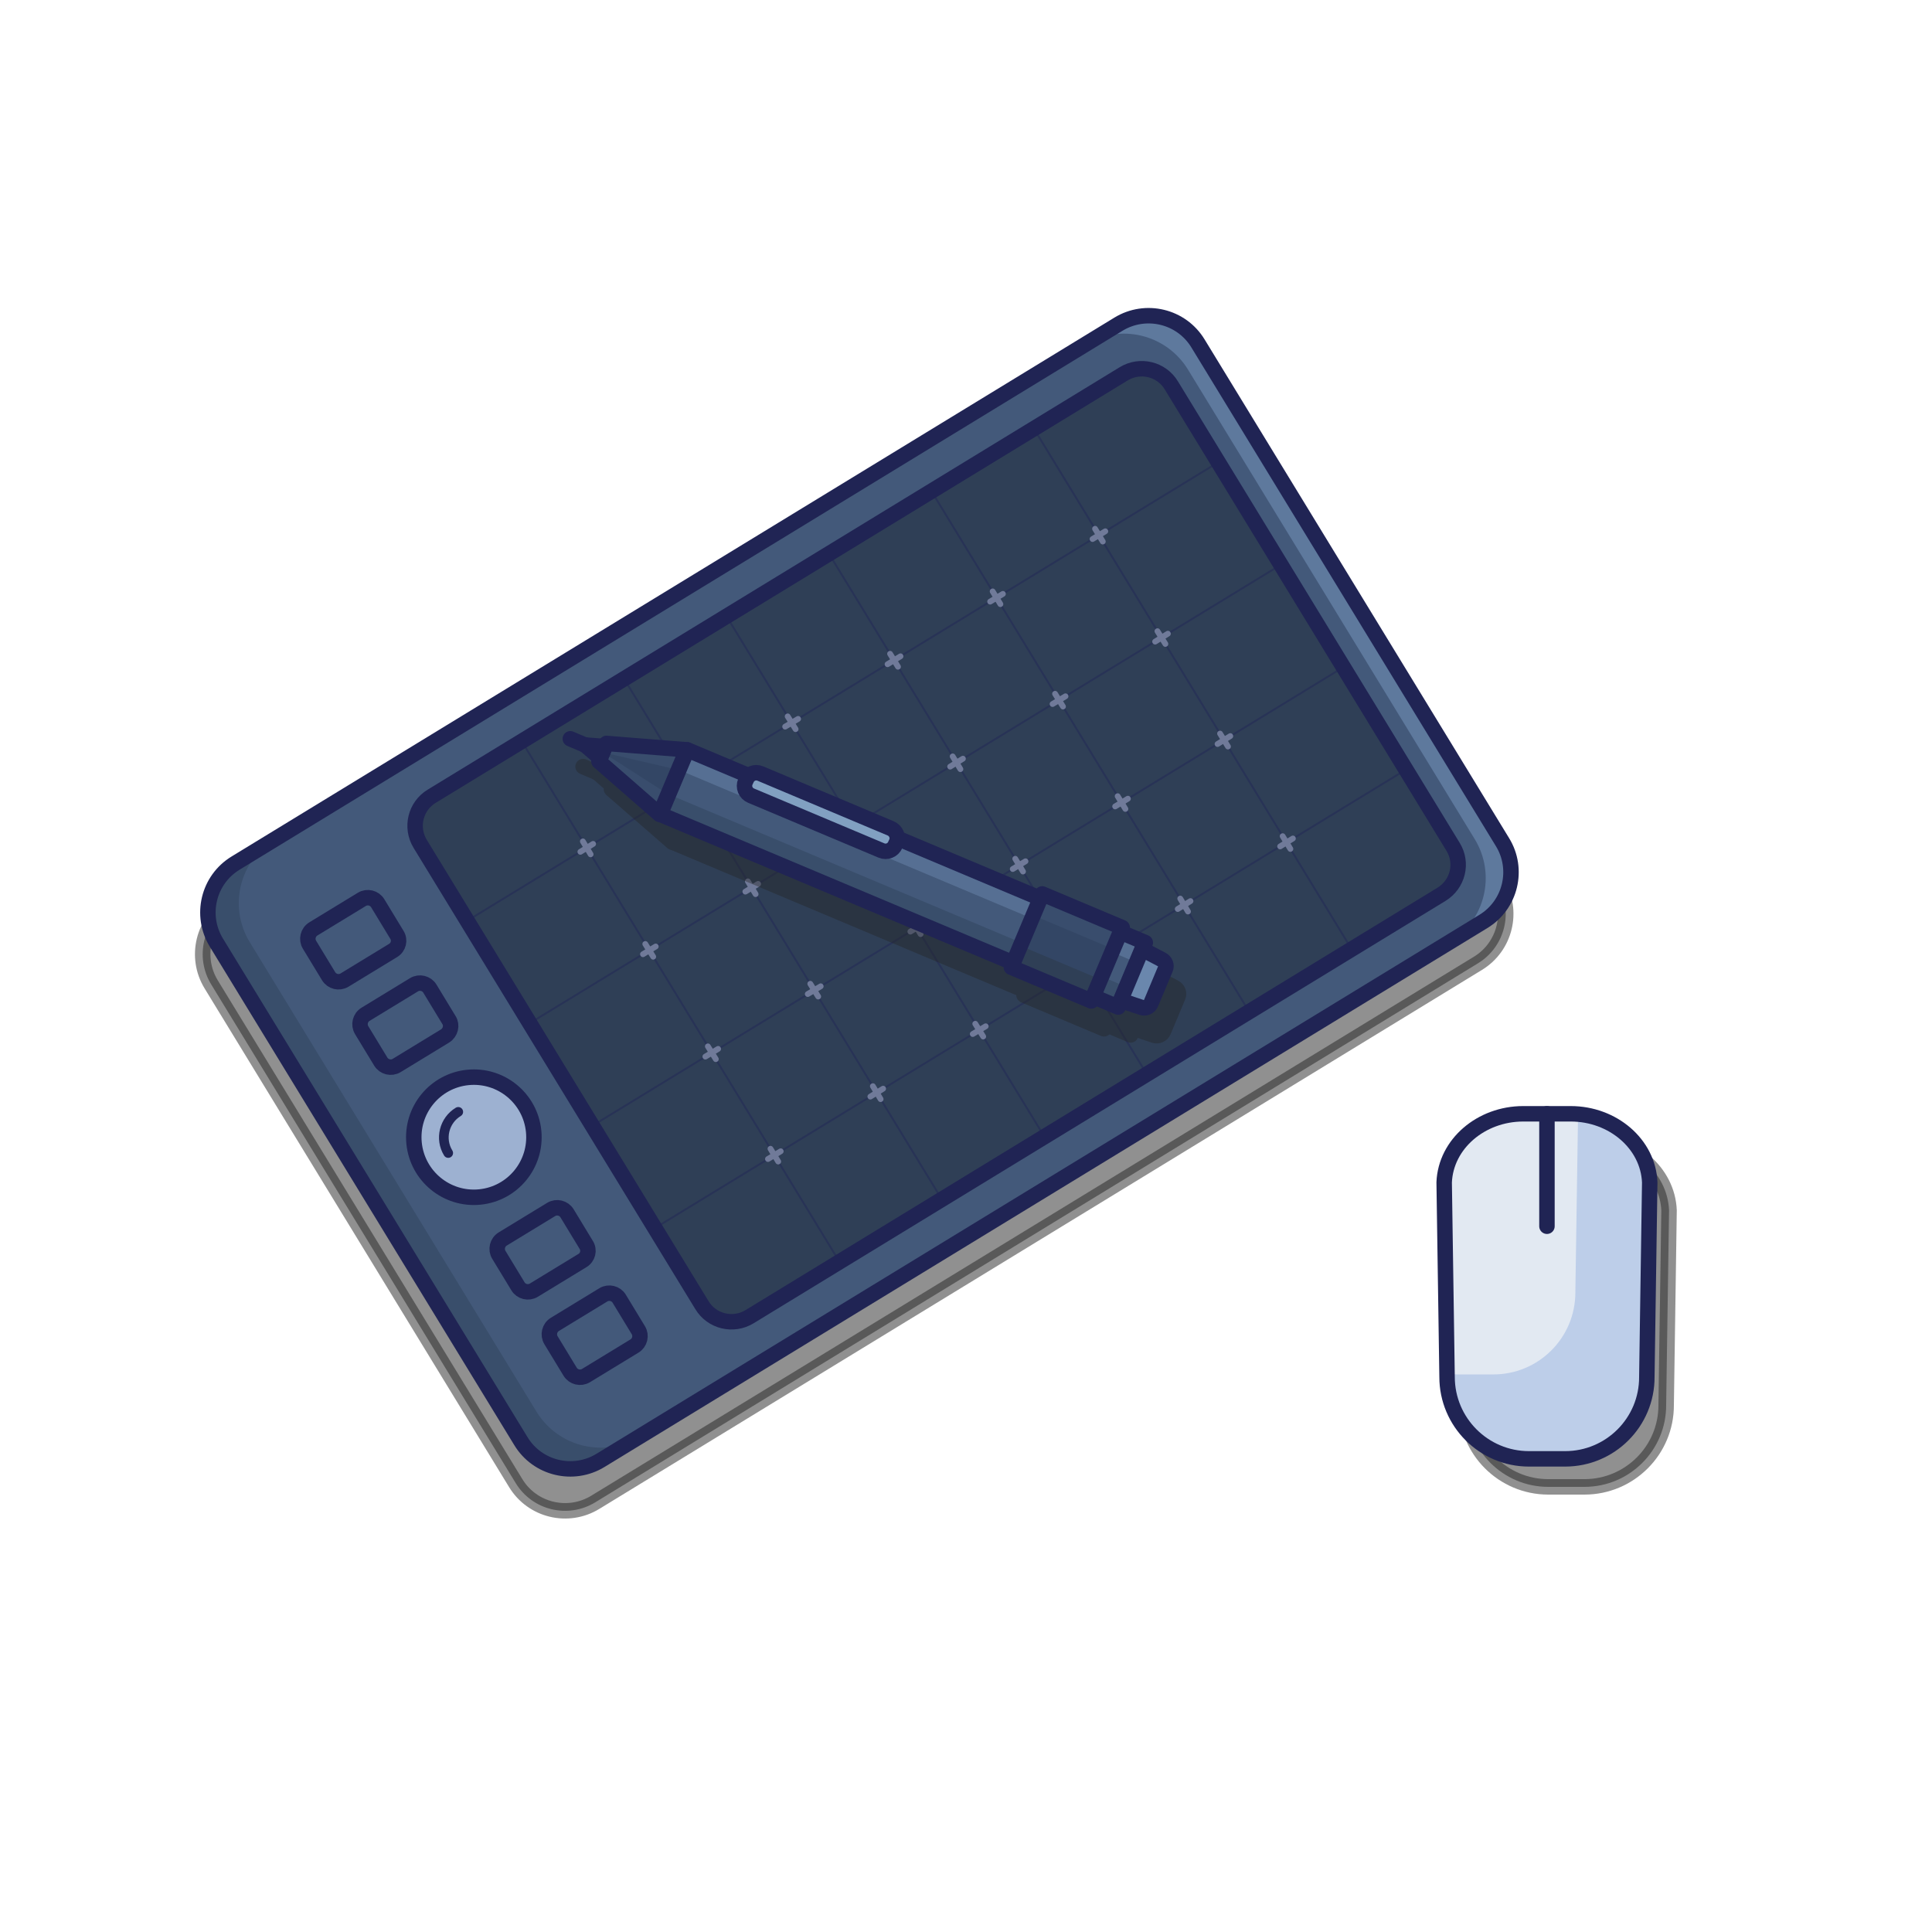 <svg width="1000" height="1000" xmlns="http://www.w3.org/2000/svg" xml:space="preserve" version="1.1">

 <g>
  <title>Layer 1</title>
  <path enable-background="new" stroke-miterlimit="10" stroke-linejoin="round" stroke-linecap="round" stroke-width="8" stroke="#232323" fill="#232323" opacity="0.5" d="m765,498.6l-456.9,279c-14.1,8.6 -32.6,4.2 -41.2,-10l-157.6,-258.1c-8.6,-14.1 -4.2,-32.6 10,-41.2l456.9,-278.9c14.1,-8.6 32.6,-4.2 41.2,10l157.6,258.1c8.6,14 4.1,32.5 -10,41.1z" class="st2" id="XMLID_276_"/>
  <g id="svg_116">
   <path fill="#43597A" d="m767.7,477l-456.9,278.9c-14.1,8.6 -32.6,4.2 -41.2,-10l-157.6,-258c-8.6,-14.1 -4.2,-32.6 10,-41.2l456.9,-278.9c14.1,-8.6 32.6,-4.2 41.2,10l157.6,258.1c8.6,14 4.2,32.5 -10,41.1z" class="st3" id="XMLID_74_"/>
   <path fill="#6A87AD" opacity="0.7" d="m571.4,172.3l-9.9,6.1c18.3,-11.2 42.2,-5.4 53.4,12.9l148.4,243c11.2,18.3 5.4,42.2 -12.9,53.4l9.9,-6.1c18.3,-11.2 24.1,-35.1 12.9,-53.4l-148.4,-243c-11.2,-18.3 -35.1,-24 -53.4,-12.9z" class="st4" id="XMLID_148_"/>
   <path fill="#394E6B" d="m277.7,730.7l-148.4,-243c-11.2,-18.3 -5.4,-42.2 12.9,-53.4l-14.9,9.1c-18.3,11.2 -24.1,35.1 -12.9,53.4l148.4,243c11.2,18.3 35.1,24.1 53.4,12.9l14.9,-9.1c-18.3,11.2 -42.2,5.4 -53.4,-12.9z" class="st5" id="XMLID_147_"/>
   <path stroke-miterlimit="10" stroke-linejoin="round" stroke-linecap="round" stroke-width="8" stroke="#202454" fill="none" d="m767.7,477l-456.9,278.9c-14.1,8.6 -32.6,4.2 -41.2,-10l-157.6,-258c-8.6,-14.1 -4.2,-32.6 10,-41.2l456.9,-278.9c14.1,-8.6 32.6,-4.2 41.2,10l157.6,258.1c8.6,14 4.2,32.5 -10,41.1z" class="st6" id="XMLID_1_"/>
   <path fill="#2F3F56" d="m746.1,462.9l-358.1,218.6c-8.5,5.2 -19.6,2.5 -24.7,-6l-145.8,-238.7c-5.2,-8.5 -2.5,-19.6 6,-24.7l358.1,-218.6c8.5,-5.2 19.6,-2.5 24.7,6l145.8,238.8c5.2,8.4 2.5,19.4 -6,24.6z" class="st7" id="XMLID_234_"/>
   <g id="XMLID_21_">
    <line stroke-miterlimit="10" stroke-linejoin="round" stroke-linecap="round" stroke="#283356" fill="none" y2="653.1" x2="434.5" y1="383.6" x1="270" class="st8" id="XMLID_56_"/>
    <line stroke-miterlimit="10" stroke-linejoin="round" stroke-linecap="round" stroke="#283356" fill="none" y2="620.8" x2="487.5" y1="351.3" x1="323" class="st8" id="XMLID_58_"/>
    <line stroke-miterlimit="10" stroke-linejoin="round" stroke-linecap="round" stroke="#283356" fill="none" y2="588.4" x2="540.6" y1="318.9" x1="376" class="st8" id="XMLID_59_"/>
    <line stroke-miterlimit="10" stroke-linejoin="round" stroke-linecap="round" stroke="#283356" fill="none" y2="556" x2="593.6" y1="286.5" x1="429" class="st8" id="XMLID_60_"/>
    <line stroke-miterlimit="10" stroke-linejoin="round" stroke-linecap="round" stroke="#283356" fill="none" y2="523.7" x2="646.6" y1="254.2" x1="482.1" class="st8" id="XMLID_62_"/>
    <line stroke-miterlimit="10" stroke-linejoin="round" stroke-linecap="round" stroke="#283356" fill="none" y2="491.3" x2="699.6" y1="221.8" x1="535.1" class="st8" id="XMLID_63_"/>
    <line stroke-miterlimit="10" stroke-linejoin="round" stroke-linecap="round" stroke="#283356" fill="none" y2="239.2" x2="630.7" y1="476.6" x1="241.8" class="st8" id="XMLID_64_"/>
    <line stroke-miterlimit="10" stroke-linejoin="round" stroke-linecap="round" stroke="#283356" fill="none" y2="292.3" x2="663" y1="529.6" x1="274.2" class="st8" id="XMLID_66_"/>
    <line stroke-miterlimit="10" stroke-linejoin="round" stroke-linecap="round" stroke="#283356" fill="none" y2="345.3" x2="695.4" y1="582.7" x1="306.6" class="st8" id="XMLID_67_"/>
    <line stroke-miterlimit="10" stroke-linejoin="round" stroke-linecap="round" stroke="#283356" fill="none" y2="398.3" x2="727.8" y1="635.7" x1="338.9" class="st8" id="XMLID_68_"/>
   </g>
   <path stroke-miterlimit="10" stroke-linejoin="round" stroke-linecap="round" stroke-width="8" stroke="#202454" fill="none" d="m746.1,462.9l-358.1,218.6c-8.5,5.2 -19.6,2.5 -24.7,-6l-145.8,-238.7c-5.2,-8.5 -2.5,-19.6 6,-24.7l358.1,-218.6c8.5,-5.2 19.6,-2.5 24.7,6l145.8,238.8c5.2,8.4 2.5,19.4 -6,24.6z" class="st6" id="XMLID_4_"/>
   <g opacity="0.8" class="st9" id="XMLID_75_">
    <path fill="#43597A" d="m328.4,696.7l-25.1,15.3c-2.8,1.7 -6.5,0.8 -8.2,-2l-9.9,-16.3c-1.7,-2.8 -0.8,-6.5 2,-8.2l25.1,-15.3c2.8,-1.7 6.5,-0.8 8.2,2l9.9,16.3c1.7,2.8 0.8,6.5 -2,8.2z" class="st3" id="XMLID_78_"/>
    <path fill="#43597A" d="m301.4,652.5l-25.1,15.3c-2.8,1.7 -6.5,0.8 -8.2,-2l-9.9,-16.3c-1.7,-2.8 -0.8,-6.5 2,-8.2l25.1,-15.3c2.8,-1.7 6.5,-0.8 8.2,2l9.9,16.3c1.8,2.8 0.9,6.5 -2,8.2z" class="st3" id="XMLID_76_"/>
   </g>
   <g id="XMLID_7_">
    <path stroke-miterlimit="10" stroke-linejoin="round" stroke-linecap="round" stroke-width="8" stroke="#202454" fill="none" d="m328.4,696.7l-25.1,15.3c-2.8,1.7 -6.5,0.8 -8.2,-2l-9.9,-16.3c-1.7,-2.8 -0.8,-6.5 2,-8.2l25.1,-15.3c2.8,-1.7 6.5,-0.8 8.2,2l9.9,16.3c1.7,2.8 0.8,6.5 -2,8.2z" class="st6" id="XMLID_11_"/>
    <path stroke-miterlimit="10" stroke-linejoin="round" stroke-linecap="round" stroke-width="8" stroke="#202454" fill="none" d="m301.4,652.5l-25.1,15.3c-2.8,1.7 -6.5,0.8 -8.2,-2l-9.9,-16.3c-1.7,-2.8 -0.8,-6.5 2,-8.2l25.1,-15.3c2.8,-1.7 6.5,-0.8 8.2,2l9.9,16.3c1.8,2.8 0.9,6.5 -2,8.2z" class="st6" id="XMLID_13_"/>
   </g>
   <g opacity="0.8" class="st9" id="XMLID_14_">
    <path fill="#43597A" d="m230.4,536.2l-25.1,15.3c-2.8,1.7 -6.5,0.8 -8.2,-2l-9.9,-16.3c-1.7,-2.8 -0.8,-6.5 2,-8.2l25.1,-15.3c2.8,-1.7 6.5,-0.8 8.2,2l9.9,16.3c1.7,2.7 0.8,6.4 -2,8.2z" class="st3" id="XMLID_16_"/>
    <path fill="#43597A" d="m203.4,492l-25.1,15.3c-2.8,1.7 -6.5,0.8 -8.2,-2l-9.9,-16.3c-1.7,-2.8 -0.8,-6.5 2,-8.2l25.1,-15.3c2.8,-1.7 6.5,-0.8 8.2,2l9.9,16.3c1.8,2.8 0.9,6.5 -2,8.2z" class="st3" id="XMLID_15_"/>
   </g>
   <g id="XMLID_193_">
    <path stroke-miterlimit="10" stroke-linejoin="round" stroke-linecap="round" stroke-width="8" stroke="#202454" fill="none" d="m230.4,536.2l-25.1,15.3c-2.8,1.7 -6.5,0.8 -8.2,-2l-9.9,-16.3c-1.7,-2.8 -0.8,-6.5 2,-8.2l25.1,-15.3c2.8,-1.7 6.5,-0.8 8.2,2l9.9,16.3c1.7,2.7 0.8,6.4 -2,8.2z" class="st6" id="XMLID_227_"/>
    <path stroke-miterlimit="10" stroke-linejoin="round" stroke-linecap="round" stroke-width="8" stroke="#202454" fill="none" d="m203.4,492l-25.1,15.3c-2.8,1.7 -6.5,0.8 -8.2,-2l-9.9,-16.3c-1.7,-2.8 -0.8,-6.5 2,-8.2l25.1,-15.3c2.8,-1.7 6.5,-0.8 8.2,2l9.9,16.3c1.8,2.8 0.9,6.5 -2,8.2z" class="st6" id="XMLID_213_"/>
   </g>
   <ellipse enable-background="new" fill="#B4C7E7" opacity="0.8" ry="31.1" rx="31.1" cy="588.7" cx="245.3" class="st10" transform="matrix(0.995 -9.853759e-02 9.853759e-02 0.995 -56.815 27.036)" id="XMLID_79_"/>
   <ellipse stroke-miterlimit="10" stroke-linejoin="round" stroke-linecap="round" stroke-width="6" stroke="#22293F" fill="none" ry="31.1" rx="31.1" cy="588.7" cx="245.3" class="st11" transform="matrix(0.995 -9.853759e-02 9.853759e-02 0.995 -56.815 27.036)" id="XMLID_8_"/>
   <ellipse stroke-miterlimit="10" stroke-linejoin="round" stroke-linecap="round" stroke-width="8" stroke="#202454" fill="none" ry="31.1" rx="31.1" cy="588.7" cx="245.3" class="st6" transform="matrix(0.995 -9.853759e-02 9.853759e-02 0.995 -56.815 27.036)" id="XMLID_141_"/>
   <path stroke-miterlimit="10" stroke-linejoin="round" stroke-linecap="round" stroke-width="5" stroke="#202454" fill="none" d="m232,596.8c-4.5,-7.3 -2.1,-16.9 5.2,-21.3" class="st12" id="XMLID_143_"/>
   <g id="XMLID_25_">
    <g id="XMLID_253_">
     <g id="XMLID_270_">
      <line stroke-miterlimit="10" stroke-linejoin="round" stroke-linecap="round" stroke-width="3" stroke="#707A99" fill="none" y2="439.4" x2="667.9" y1="432.8" x1="663.9" class="st13" id="XMLID_272_"/>
      <line stroke-miterlimit="10" stroke-linejoin="round" stroke-linecap="round" stroke-width="3" stroke="#707A99" fill="none" y2="438.1" x2="662.6" y1="434" x1="669.2" class="st13" id="XMLID_271_"/>
     </g>
     <g id="XMLID_267_">
      <line stroke-miterlimit="10" stroke-linejoin="round" stroke-linecap="round" stroke-width="3" stroke="#707A99" fill="none" y2="471.8" x2="614.9" y1="465.1" x1="610.9" class="st13" id="XMLID_269_"/>
      <line stroke-miterlimit="10" stroke-linejoin="round" stroke-linecap="round" stroke-width="3" stroke="#707A99" fill="none" y2="470.5" x2="609.6" y1="466.4" x1="616.2" class="st13" id="XMLID_268_"/>
     </g>
     <g id="XMLID_264_">
      <line stroke-miterlimit="10" stroke-linejoin="round" stroke-linecap="round" stroke-width="3" stroke="#707A99" fill="none" y2="504.1" x2="561.9" y1="497.5" x1="557.8" class="st13" id="XMLID_266_"/>
      <line stroke-miterlimit="10" stroke-linejoin="round" stroke-linecap="round" stroke-width="3" stroke="#707A99" fill="none" y2="502.8" x2="556.5" y1="498.8" x1="563.2" class="st13" id="XMLID_265_"/>
     </g>
     <g id="XMLID_261_">
      <line stroke-miterlimit="10" stroke-linejoin="round" stroke-linecap="round" stroke-width="3" stroke="#707A99" fill="none" y2="536.5" x2="508.9" y1="529.9" x1="504.8" class="st13" id="XMLID_263_"/>
      <line stroke-miterlimit="10" stroke-linejoin="round" stroke-linecap="round" stroke-width="3" stroke="#707A99" fill="none" y2="535.2" x2="503.5" y1="531.2" x1="510.2" class="st13" id="XMLID_262_"/>
     </g>
     <g id="XMLID_258_">
      <line stroke-miterlimit="10" stroke-linejoin="round" stroke-linecap="round" stroke-width="3" stroke="#707A99" fill="none" y2="568.9" x2="455.8" y1="562.2" x1="451.8" class="st13" id="XMLID_260_"/>
      <line stroke-miterlimit="10" stroke-linejoin="round" stroke-linecap="round" stroke-width="3" stroke="#707A99" fill="none" y2="567.6" x2="450.5" y1="563.5" x1="457.1" class="st13" id="XMLID_259_"/>
     </g>
     <g id="XMLID_255_">
      <line stroke-miterlimit="10" stroke-linejoin="round" stroke-linecap="round" stroke-width="3" stroke="#707A99" fill="none" y2="601.2" x2="402.8" y1="594.6" x1="398.8" class="st13" id="XMLID_257_"/>
      <line stroke-miterlimit="10" stroke-linejoin="round" stroke-linecap="round" stroke-width="3" stroke="#707A99" fill="none" y2="599.9" x2="397.5" y1="595.9" x1="404.1" class="st13" id="XMLID_256_"/>
     </g>
    </g>
    <g id="XMLID_233_">
     <g id="XMLID_250_">
      <line stroke-miterlimit="10" stroke-linejoin="round" stroke-linecap="round" stroke-width="3" stroke="#707A99" fill="none" y2="386.4" x2="635.6" y1="379.7" x1="631.5" class="st13" id="XMLID_252_"/>
      <line stroke-miterlimit="10" stroke-linejoin="round" stroke-linecap="round" stroke-width="3" stroke="#707A99" fill="none" y2="385.1" x2="630.2" y1="381" x1="636.8" class="st13" id="XMLID_251_"/>
     </g>
     <g id="XMLID_247_">
      <line stroke-miterlimit="10" stroke-linejoin="round" stroke-linecap="round" stroke-width="3" stroke="#707A99" fill="none" y2="418.7" x2="582.5" y1="412.1" x1="578.5" class="st13" id="XMLID_249_"/>
      <line stroke-miterlimit="10" stroke-linejoin="round" stroke-linecap="round" stroke-width="3" stroke="#707A99" fill="none" y2="417.4" x2="577.2" y1="413.4" x1="583.8" class="st13" id="XMLID_248_"/>
     </g>
     <g id="XMLID_244_">
      <line stroke-miterlimit="10" stroke-linejoin="round" stroke-linecap="round" stroke-width="3" stroke="#707A99" fill="none" y2="451.1" x2="529.5" y1="444.5" x1="525.5" class="st13" id="XMLID_246_"/>
      <line stroke-miterlimit="10" stroke-linejoin="round" stroke-linecap="round" stroke-width="3" stroke="#707A99" fill="none" y2="449.8" x2="524.2" y1="445.8" x1="530.8" class="st13" id="XMLID_245_"/>
     </g>
     <g id="XMLID_241_">
      <line stroke-miterlimit="10" stroke-linejoin="round" stroke-linecap="round" stroke-width="3" stroke="#707A99" fill="none" y2="483.5" x2="476.5" y1="476.8" x1="472.5" class="st13" id="XMLID_243_"/>
      <line stroke-miterlimit="10" stroke-linejoin="round" stroke-linecap="round" stroke-width="3" stroke="#707A99" fill="none" y2="482.2" x2="471.2" y1="478.1" x1="477.8" class="st13" id="XMLID_242_"/>
     </g>
     <g id="XMLID_238_">
      <line stroke-miterlimit="10" stroke-linejoin="round" stroke-linecap="round" stroke-width="3" stroke="#707A99" fill="none" y2="515.8" x2="423.5" y1="509.2" x1="419.4" class="st13" id="XMLID_240_"/>
      <line stroke-miterlimit="10" stroke-linejoin="round" stroke-linecap="round" stroke-width="3" stroke="#707A99" fill="none" y2="514.5" x2="418.1" y1="510.5" x1="424.8" class="st13" id="XMLID_239_"/>
     </g>
     <g id="XMLID_235_">
      <line stroke-miterlimit="10" stroke-linejoin="round" stroke-linecap="round" stroke-width="3" stroke="#707A99" fill="none" y2="548.2" x2="370.5" y1="541.6" x1="366.4" class="st13" id="XMLID_237_"/>
      <line stroke-miterlimit="10" stroke-linejoin="round" stroke-linecap="round" stroke-width="3" stroke="#707A99" fill="none" y2="546.9" x2="365.1" y1="542.9" x1="371.7" class="st13" id="XMLID_236_"/>
     </g>
    </g>
    <g id="XMLID_212_">
     <g id="XMLID_230_">
      <line stroke-miterlimit="10" stroke-linejoin="round" stroke-linecap="round" stroke-width="3" stroke="#707A99" fill="none" y2="333.3" x2="603.2" y1="326.7" x1="599.1" class="st13" id="XMLID_232_"/>
      <line stroke-miterlimit="10" stroke-linejoin="round" stroke-linecap="round" stroke-width="3" stroke="#707A99" fill="none" y2="332.1" x2="597.9" y1="328" x1="604.5" class="st13" id="XMLID_231_"/>
     </g>
     <g id="XMLID_226_">
      <line stroke-miterlimit="10" stroke-linejoin="round" stroke-linecap="round" stroke-width="3" stroke="#707A99" fill="none" y2="365.7" x2="550.2" y1="359.1" x1="546.1" class="st13" id="XMLID_229_"/>
      <line stroke-miterlimit="10" stroke-linejoin="round" stroke-linecap="round" stroke-width="3" stroke="#707A99" fill="none" y2="364.4" x2="544.8" y1="360.4" x1="551.5" class="st13" id="XMLID_228_"/>
     </g>
     <g id="XMLID_223_">
      <line stroke-miterlimit="10" stroke-linejoin="round" stroke-linecap="round" stroke-width="3" stroke="#707A99" fill="none" y2="398.1" x2="497.1" y1="391.5" x1="493.1" class="st13" id="XMLID_225_"/>
      <line stroke-miterlimit="10" stroke-linejoin="round" stroke-linecap="round" stroke-width="3" stroke="#707A99" fill="none" y2="396.8" x2="491.8" y1="392.7" x1="498.4" class="st13" id="XMLID_224_"/>
     </g>
     <g id="XMLID_220_">
      <line stroke-miterlimit="10" stroke-linejoin="round" stroke-linecap="round" stroke-width="3" stroke="#707A99" fill="none" y2="430.5" x2="444.1" y1="423.8" x1="440.1" class="st13" id="XMLID_222_"/>
      <line stroke-miterlimit="10" stroke-linejoin="round" stroke-linecap="round" stroke-width="3" stroke="#707A99" fill="none" y2="429.2" x2="438.8" y1="425.1" x1="445.4" class="st13" id="XMLID_221_"/>
     </g>
     <g id="XMLID_217_">
      <line stroke-miterlimit="10" stroke-linejoin="round" stroke-linecap="round" stroke-width="3" stroke="#707A99" fill="none" y2="462.8" x2="391.1" y1="456.2" x1="387.1" class="st13" id="XMLID_219_"/>
      <line stroke-miterlimit="10" stroke-linejoin="round" stroke-linecap="round" stroke-width="3" stroke="#707A99" fill="none" y2="461.5" x2="385.8" y1="457.5" x1="392.4" class="st13" id="XMLID_218_"/>
     </g>
     <g id="XMLID_214_">
      <line stroke-miterlimit="10" stroke-linejoin="round" stroke-linecap="round" stroke-width="3" stroke="#707A99" fill="none" y2="495.2" x2="338.1" y1="488.6" x1="334" class="st13" id="XMLID_216_"/>
      <line stroke-miterlimit="10" stroke-linejoin="round" stroke-linecap="round" stroke-width="3" stroke="#707A99" fill="none" y2="493.9" x2="332.8" y1="489.9" x1="339.4" class="st13" id="XMLID_215_"/>
     </g>
    </g>
    <g id="XMLID_192_">
     <g id="XMLID_209_">
      <line stroke-miterlimit="10" stroke-linejoin="round" stroke-linecap="round" stroke-width="3" stroke="#707A99" fill="none" y2="280.3" x2="570.8" y1="273.7" x1="566.8" class="st13" id="XMLID_211_"/>
      <line stroke-miterlimit="10" stroke-linejoin="round" stroke-linecap="round" stroke-width="3" stroke="#707A99" fill="none" y2="279" x2="565.5" y1="275" x1="572.1" class="st13" id="XMLID_210_"/>
     </g>
     <g id="XMLID_206_">
      <line stroke-miterlimit="10" stroke-linejoin="round" stroke-linecap="round" stroke-width="3" stroke="#707A99" fill="none" y2="312.7" x2="517.8" y1="306.1" x1="513.8" class="st13" id="XMLID_208_"/>
      <line stroke-miterlimit="10" stroke-linejoin="round" stroke-linecap="round" stroke-width="3" stroke="#707A99" fill="none" y2="311.4" x2="512.5" y1="307.4" x1="519.1" class="st13" id="XMLID_207_"/>
     </g>
     <g id="XMLID_203_">
      <line stroke-miterlimit="10" stroke-linejoin="round" stroke-linecap="round" stroke-width="3" stroke="#707A99" fill="none" y2="345.1" x2="464.8" y1="338.4" x1="460.7" class="st13" id="XMLID_205_"/>
      <line stroke-miterlimit="10" stroke-linejoin="round" stroke-linecap="round" stroke-width="3" stroke="#707A99" fill="none" y2="343.8" x2="459.4" y1="339.7" x1="466.1" class="st13" id="XMLID_204_"/>
     </g>
     <g id="XMLID_200_">
      <line stroke-miterlimit="10" stroke-linejoin="round" stroke-linecap="round" stroke-width="3" stroke="#707A99" fill="none" y2="377.4" x2="411.8" y1="370.8" x1="407.7" class="st13" id="XMLID_202_"/>
      <line stroke-miterlimit="10" stroke-linejoin="round" stroke-linecap="round" stroke-width="3" stroke="#707A99" fill="none" y2="376.1" x2="406.4" y1="372.1" x1="413.1" class="st13" id="XMLID_201_"/>
     </g>
     <g id="XMLID_197_">
      <line stroke-miterlimit="10" stroke-linejoin="round" stroke-linecap="round" stroke-width="3" stroke="#707A99" fill="none" y2="409.8" x2="358.7" y1="403.2" x1="354.7" class="st13" id="XMLID_199_"/>
      <line stroke-miterlimit="10" stroke-linejoin="round" stroke-linecap="round" stroke-width="3" stroke="#707A99" fill="none" y2="408.5" x2="353.4" y1="404.5" x1="360" class="st13" id="XMLID_198_"/>
     </g>
     <g id="XMLID_194_">
      <line stroke-miterlimit="10" stroke-linejoin="round" stroke-linecap="round" stroke-width="3" stroke="#707A99" fill="none" y2="442.2" x2="305.7" y1="435.5" x1="301.7" class="st13" id="XMLID_196_"/>
      <line stroke-miterlimit="10" stroke-linejoin="round" stroke-linecap="round" stroke-width="3" stroke="#707A99" fill="none" y2="440.9" x2="300.4" y1="436.8" x1="307" class="st13" id="XMLID_195_"/>
     </g>
    </g>
   </g>
   <g opacity="0.4" class="st14" id="XMLID_139_">
    <rect stroke-miterlimit="10" stroke-linejoin="round" stroke-linecap="round" stroke-width="8" stroke="#232323" fill="#232323" height="257.1" width="36.2" class="st15" transform="matrix(0.388 -0.922 0.922 0.388 -142.464 723.689)" y="340.5" x="455.4" id="XMLID_138_"/>
    <path stroke-miterlimit="10" stroke-linejoin="round" stroke-linecap="round" stroke-width="8" stroke="#232323" fill="#232323" d="m597.6,505.7l-11.1,26.5l11,3.7c1.9,0.6 3.9,-0.3 4.7,-2.1l7.5,-17.9c0.8,-1.8 0,-3.9 -1.8,-4.8l-10.3,-5.4z" class="st16" id="XMLID_137_"/>
    <rect stroke-miterlimit="10" stroke-linejoin="round" stroke-linecap="round" stroke-width="8" stroke="#232323" fill="#232323" height="44.9" width="41.2" class="st15" transform="matrix(0.388 -0.922 0.922 0.388 -123.312 823.809)" y="482.3" x="537.8" id="XMLID_136_"/>
    <path stroke-miterlimit="10" stroke-linejoin="round" stroke-linecap="round" stroke-width="8" stroke="#232323" fill="#232323" d="m470.5,450.4l-0.6,1.3c-1.2,2.8 -4.4,4.1 -7.2,2.9l-67.5,-28.4c-2.8,-1.2 -4.1,-4.4 -2.9,-7.2l0.6,-1.3c1.2,-2.8 4.4,-4.1 7.2,-2.9l67.5,28.4c2.8,1.2 4.1,4.4 2.9,7.2z" class="st16" id="XMLID_135_"/>
    <polygon stroke-miterlimit="10" stroke-linejoin="round" stroke-linecap="round" stroke-width="8" stroke="#232323" fill="#232323" points="320.4,399.2 316.5,408.5 348,435.9 362,402.5   " class="st16" id="XMLID_116_"/>
    <polygon stroke-miterlimit="10" stroke-linejoin="round" stroke-linecap="round" stroke-width="8" stroke="#232323" fill="#232323" points="317.2,406.9 309.3,400 319.7,400.9   " class="st16" id="XMLID_115_"/>
    <line stroke-miterlimit="10" stroke-linejoin="round" stroke-linecap="round" stroke-width="8" stroke="#232323" fill="none" y2="399.9" x2="309.1" y1="396.8" x1="301.8" class="st17" id="XMLID_114_"/>
   </g>
   <g id="XMLID_2_">
    <rect fill="#43597A" height="257.1" width="36.2" class="st3" transform="matrix(0.388 -0.922 0.922 0.388 -133.118 708.853)" y="326.1" x="448.9" id="XMLID_254_"/>
    <rect fill="#394E6B" height="257.1" width="11.3" class="st5" transform="matrix(0.388 -0.922 0.922 0.388 -146.681 711.452)" y="337.6" x="456.5" id="XMLID_9_"/>
    <rect fill="#6A87AD" opacity="0.5" height="257.1" width="11.3" class="st18" transform="matrix(0.388 -0.922 0.922 0.388 -119.554 706.254)" y="314.6" x="466.2" id="XMLID_110_"/>
    <rect stroke-miterlimit="10" stroke-linejoin="round" stroke-linecap="round" stroke-width="8" stroke="#202454" fill="none" height="257.1" width="36.2" class="st19" transform="matrix(0.388 -0.922 0.922 0.388 -133.118 708.853)" y="326.1" x="448.9" id="XMLID_12_"/>
    <path fill="#6A87AD" d="m591.1,491.3l-11.1,26.5l11,3.7c1.9,0.6 3.9,-0.3 4.7,-2.1l7.5,-17.9c0.8,-1.8 0,-3.9 -1.8,-4.8l-10.3,-5.4z" class="st20" id="XMLID_274_"/>
    <path stroke-miterlimit="10" stroke-linejoin="round" stroke-linecap="round" stroke-width="8" stroke="#202454" fill="none" d="m591.1,491.3l-11.1,26.5l11,3.7c1.9,0.6 3.9,-0.3 4.7,-2.1l7.5,-17.9c0.8,-1.8 0,-3.9 -1.8,-4.8l-10.3,-5.4z" class="st6" id="XMLID_17_"/>
    <rect fill="#334665" height="44.9" width="41.2" class="st21" transform="matrix(0.388 -0.922 0.922 0.388 -114.074 808.993)" y="467.9" x="531.3" id="XMLID_273_"/>
    <rect fill="#2F3F56" height="44.9" width="12.1" class="st7" transform="matrix(0.388 -0.922 0.922 0.388 -129.893 812.006)" y="481.3" x="540.2" id="XMLID_10_"/>
    <rect enable-background="new" fill="#43597A" opacity="0.4" height="44.9" width="12.5" class="st22" transform="matrix(0.388 -0.922 0.922 0.388 -98.016 805.918)" y="454.3" x="551.4" id="XMLID_145_"/>
    <rect stroke-miterlimit="10" stroke-linejoin="round" stroke-linecap="round" stroke-width="8" stroke="#202454" fill="none" height="44.9" width="41.2" class="st19" transform="matrix(0.388 -0.922 0.922 0.388 -114.074 808.993)" y="467.9" x="531.3" id="XMLID_19_"/>
    <path fill="#81A0C1" d="m464,436l-0.6,1.3c-1.2,2.8 -4.4,4.1 -7.2,2.9l-67.5,-28.4c-2.8,-1.2 -4.1,-4.4 -2.9,-7.2l0.6,-1.3c1.2,-2.8 4.4,-4.1 7.2,-2.9l67.5,28.4c2.7,1.2 4.1,4.4 2.9,7.2z" class="st23" id="XMLID_3_"/>
    <path stroke-miterlimit="10" stroke-linejoin="round" stroke-linecap="round" stroke-width="8" stroke="#202454" fill="none" d="m464,436l-0.6,1.3c-1.2,2.8 -4.4,4.1 -7.2,2.9l-67.5,-28.4c-2.8,-1.2 -4.1,-4.4 -2.9,-7.2l0.6,-1.3c1.2,-2.8 4.4,-4.1 7.2,-2.9l67.5,28.4c2.7,1.2 4.1,4.4 2.9,7.2z" class="st6" id="XMLID_20_"/>
    <polygon fill="#334665" points="313.9,384.8 310,394.1 341.4,421.5 355.5,388.1   " class="st21" id="XMLID_275_"/>
    <polygon enable-background="new" fill="#43597A" opacity="0.4" points="310,394.1 341.4,421.5 345.8,411.1 311.9,389.4   " class="st22" id="XMLID_134_"/>
    <polygon enable-background="new" fill="#43597A" opacity="0.4" points="313.9,384.8 355.5,388.1 351.1,398.5 311.9,389.4   " class="st22" id="XMLID_144_"/>
    <polygon stroke-miterlimit="10" stroke-linejoin="round" stroke-linecap="round" stroke-width="8" stroke="#202454" fill="none" points="313.9,384.8 310,394.1 341.4,421.5 355.5,388.1   " class="st6" id="XMLID_23_"/>
    <polygon stroke-miterlimit="10" stroke-linejoin="round" stroke-linecap="round" stroke-width="8" stroke="#202454" fill="none" points="310.7,392.4 302.8,385.6 313.2,386.4   " class="st6" id="XMLID_18_"/>
    <line stroke-miterlimit="10" stroke-linejoin="round" stroke-linecap="round" stroke-width="8" stroke="#202454" fill="none" y2="385.5" x2="302.5" y1="382.4" x1="295.2" class="st6" id="XMLID_22_"/>
   </g>
  </g>
  <g id="svg_117">
   <path enable-background="new" stroke-miterlimit="10" stroke-linejoin="round" stroke-linecap="round" stroke-width="8" stroke="#232323" fill="#232323" opacity="0.5" d="m820.1,769.6l-18.7,0c-23.4,0 -42.4,-19 -42.4,-42.4l-1.5,-100.7c0.8,-19.9 19.1,-35.5 40.9,-35.5l24.6,0c21.8,0 40.1,15.6 40.9,35.5l-1.5,100.7c0.1,23.4 -18.9,42.4 -42.3,42.4z" class="st2" id="XMLID_53_"/>
   <path fill="#E2E9F2" d="m810.1,755.1l-18.7,0c-23.4,0 -42.4,-19 -42.4,-42.4l-1.5,-100.7c0.8,-19.9 19.1,-35.5 40.9,-35.5l24.6,0c21.8,0 40.1,15.6 40.9,35.5l-1.5,100.7c0.1,23.4 -18.9,42.4 -42.3,42.4z" class="st24" id="XMLID_51_"/>
   <path enable-background="new" fill="#B4C7E7" opacity="0.8" d="m816.8,576.7l-1.4,92.3c0,23.4 -19,42.4 -42.4,42.4l-18.7,0c-1.8,0 -3.6,-0.1 -5.4,-0.4l0,1.7c0,23.4 19,42.4 42.4,42.4l18.7,0c23.4,0 42.4,-19 42.4,-42.4l1.6,-100.7c-0.8,-18.7 -17.1,-33.6 -37.2,-35.3z" class="st10" id="XMLID_65_"/>
   <path stroke-miterlimit="10" stroke-linejoin="round" stroke-linecap="round" stroke-width="8" stroke="#202454" fill="none" d="m810.1,755.1l-18.7,0c-23.4,0 -42.4,-19 -42.4,-42.4l-1.5,-100.7c0.8,-19.9 19.1,-35.5 40.9,-35.5l24.6,0c21.8,0 40.1,15.6 40.9,35.5l-1.5,100.7c0.1,23.4 -18.9,42.4 -42.3,42.4z" class="st6" id="XMLID_32_"/>
   <line stroke-miterlimit="10" stroke-linejoin="round" stroke-linecap="round" stroke-width="8" stroke="#202454" fill="none" y2="634.7" x2="800.7" y1="576.5" x1="800.7" class="st6" id="XMLID_52_"/>
  </g>
 </g>
</svg>